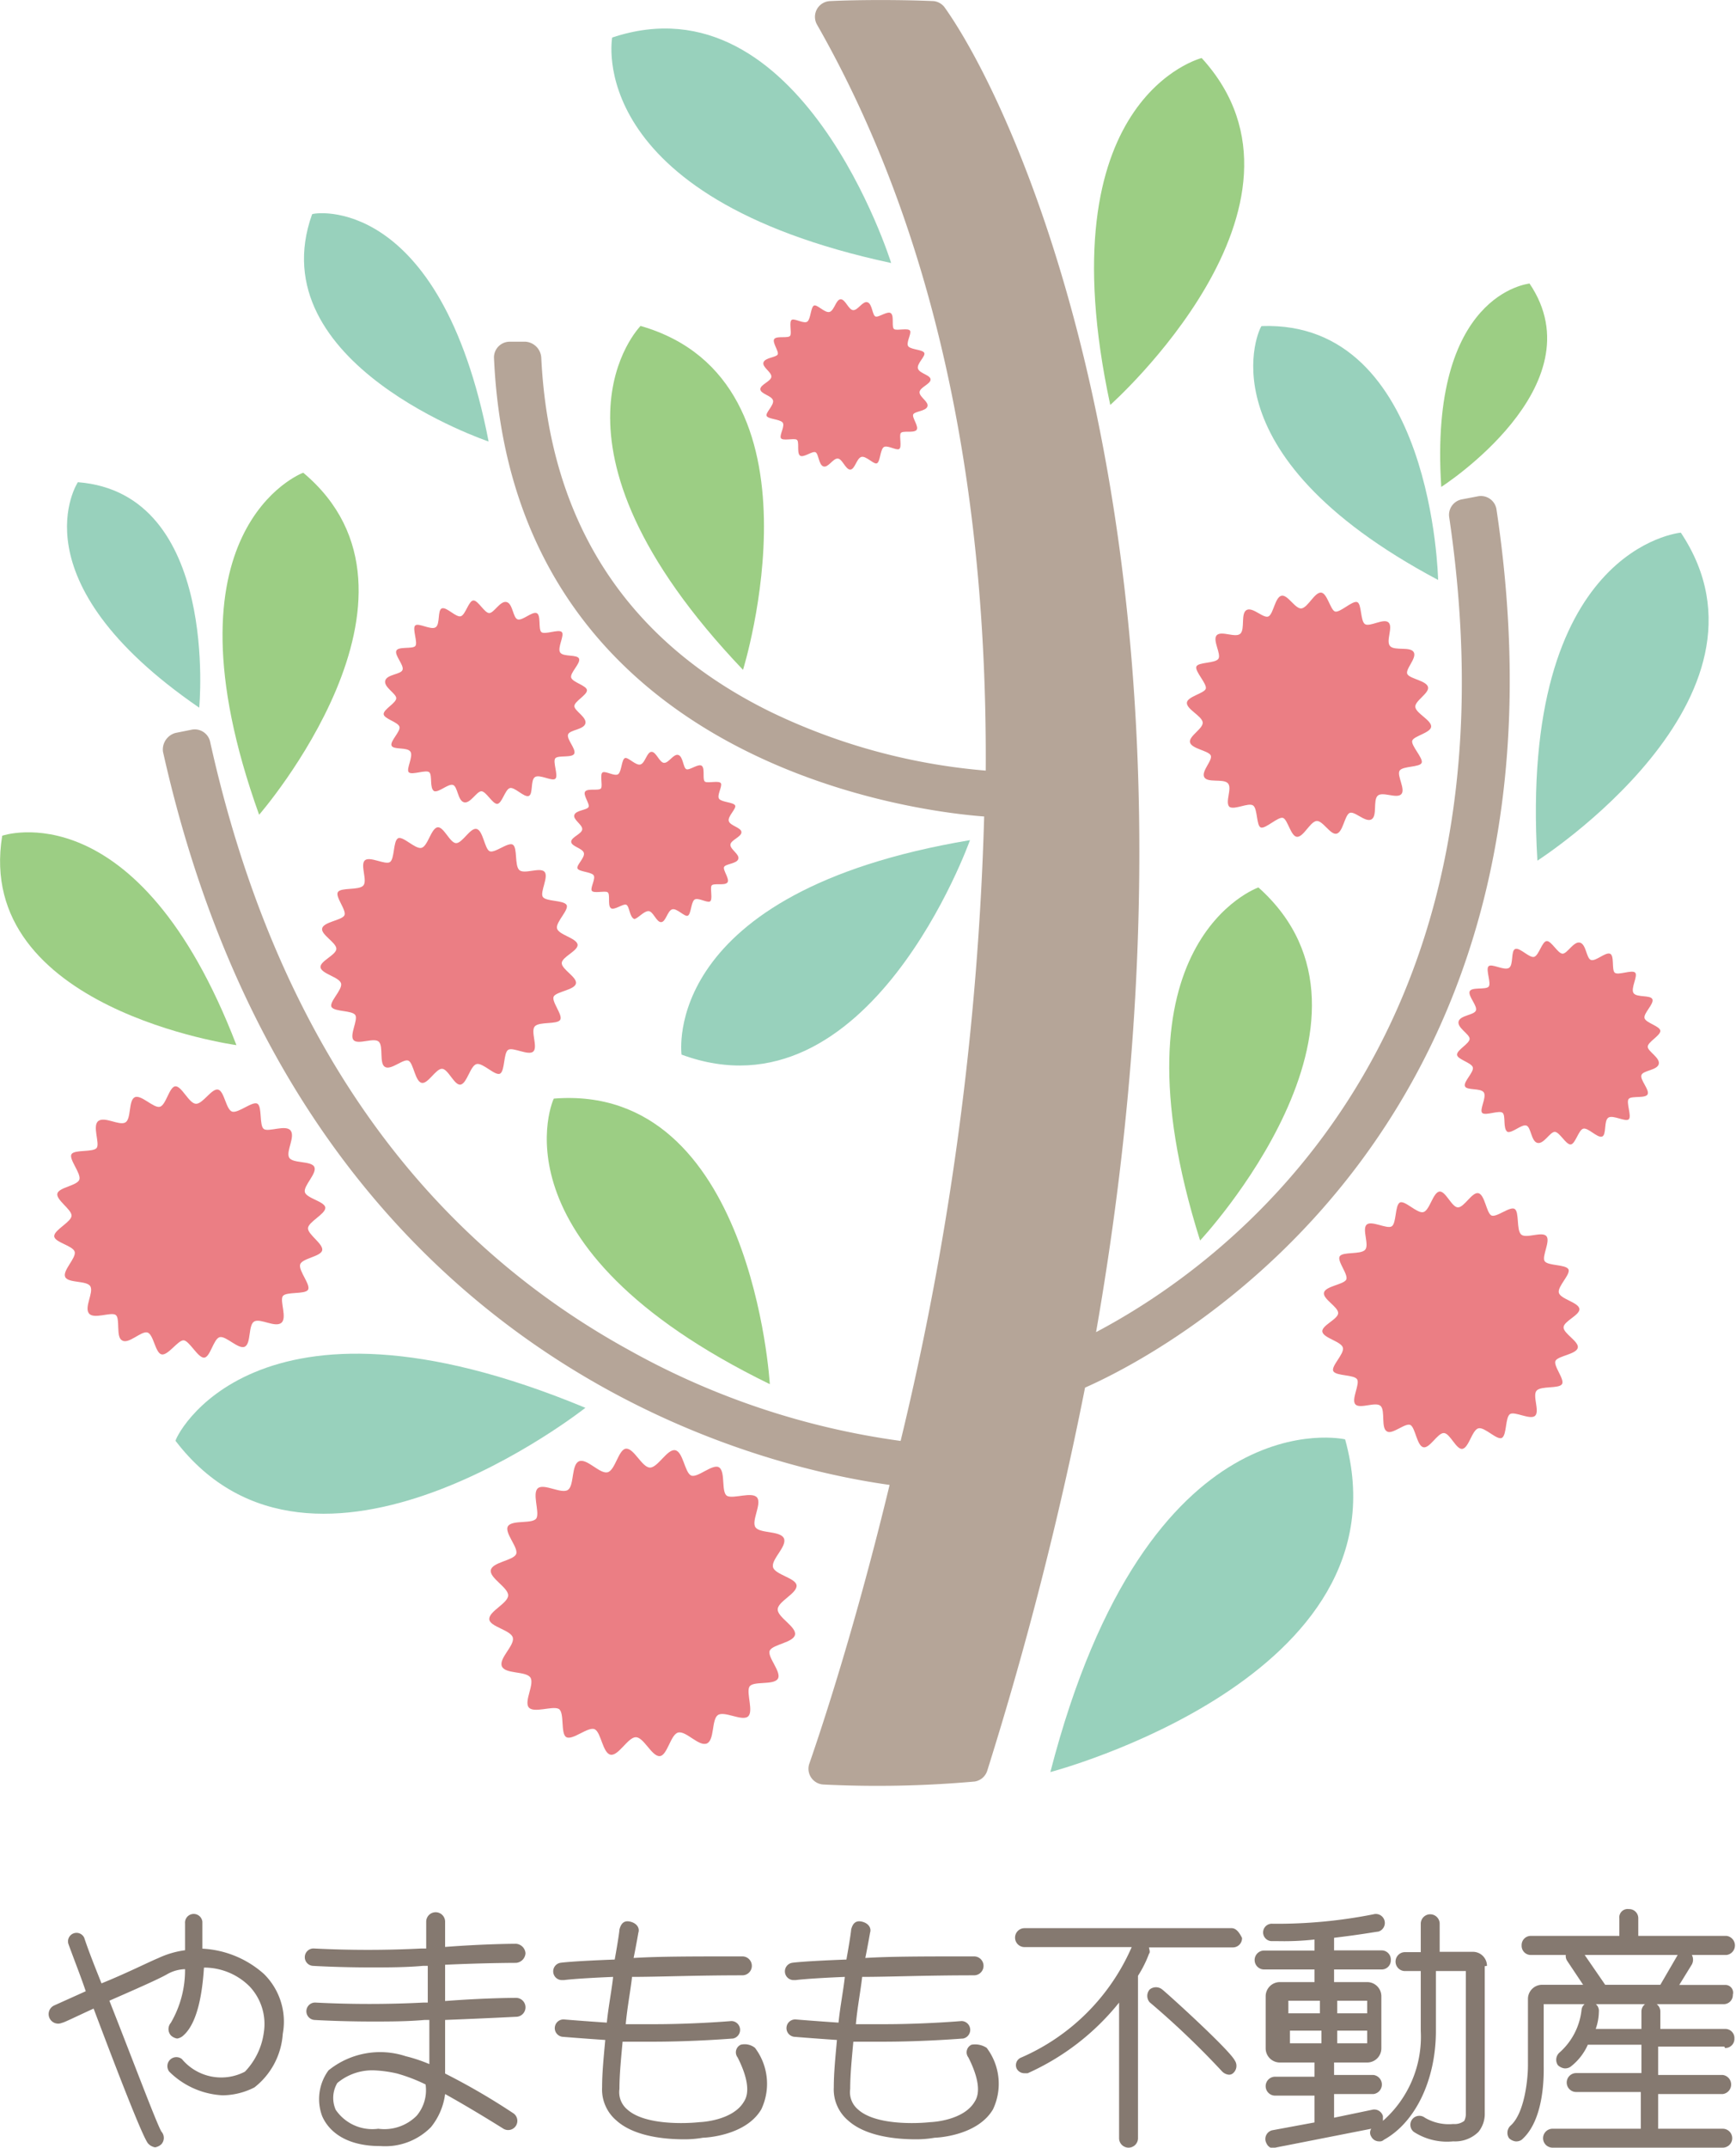 <svg data-name="レイヤー 1" xmlns="http://www.w3.org/2000/svg" width="110.14" height="136.2" viewBox="0 0 110.14 136.2"><path d="M94.94 32.28a1 1 0 0 0-1.2-.8l-1 .19a1 1 0 0 0-.8 1.1c5 33.8-14.6 47.6-22.4 51.71 8.4-48.1-4.7-77.1-9.6-84a1 1 0 0 0-.7-.41c-2-.09-4.8-.09-6.6 0a1 1 0 0 0-.8 1.5c8.1 14.2 10.8 31 10.7 47.3a38.72 38.72 0 0 1-13.6-3.7c-9.2-4.5-14.1-12.1-14.6-22.5a1.08 1.08 0 0 0-1-1h-1a1 1 0 0 0-1 1c1.1 25.11 25.6 28.7 31.1 29.11a190.86 190.86 0 0 1-5.3 39.6 48.85 48.85 0 0 1-17.3-5.8c-13.6-7.5-22.5-20.5-26.5-38.5a1 1 0 0 0-1.2-.8l-1 .2a1.09 1.09 0 0 0-.8 1.19c8.5 38 36.8 45.2 46.1 46.5-2.1 8.7-4.2 15.11-5.1 17.7a1 1 0 0 0 .9 1.3 69.56 69.56 0 0 0 9.6-.19 1 1 0 0 0 .8-.7A229.44 229.44 0 0 0 68.84 88c6.16-2.72 31.9-17.12 26.1-55.72z" fill="#b5a598"/><path d="M97.54 54.58s16.1-10.3 9.1-20.8c0 0-10.3.9-9.1 20.8z" fill="#98d1bc"/><path d="M91.44 30.88s10-6.4 5.6-12.9c-.04.02-6.4.6-5.6 12.9z" fill="#9cce84"/><path d="M91.24 36.78s-.3-16.5-11.2-16.1c-.1 0-4.04 8 11.2 16.1z" fill="#98d1bc"/><path d="M70.44 25.68s14.3-12.7 5.8-22c0 0-10 2.5-5.8 22z" fill="#9cce84"/><path d="M66.64 112.38s22.9-6 18.7-21.1c0 0-12.5-2.9-18.7 21.1z" fill="#98d1bc"/><path d="M48.84 87.78s-1.1-19.11-13.7-18.11c0-.09-4.3 9.33 13.7 18.11z" fill="#9cce84"/><path d="M56.54 16.68s-5.7-18.3-17.7-14.3c0 0-1.9 10.1 17.7 14.3z" fill="#98d1bc"/><path d="M16.44 51.67s12.1-13.9 2.8-21.69c-.1.02-9.3 3.6-2.8 21.69z" fill="#9cce84"/><path d="M12.64 44.88s1.3-13.6-7.7-14.3c0 0-4.1 6.2 7.7 14.3z" fill="#98d1bc"/><path d="M76.14 78.67s13.1-14 3.7-22.39c0 0-9.7 3.39-3.7 22.39zm-29-36.19s5.7-18.31-6.5-21.81c0 .01-7.3 7.33 6.5 21.81z" fill="#9cce84"/><path d="M37.14 89.28s-17.2 13.6-26 2.1c-.14 0 4.8-10.9 26-2.1zm24.4-36s-6.4 18-18.3 13.6c0-.1-1.4-10.3 18.3-13.6z" fill="#98d1bc"/><path d="M15 66.28S-1.66 64 .14 53c0 0 8.6-3 14.86 13.28z" fill="#9cce84"/><path d="M31 28s-14.6-4.91-11.2-14.41c.04-.11 8.14-1.41 11.2 14.41z" fill="#98d1bc"/><path d="M27.54 50.17c-.3-.19-.1-1-.3-1.19s-1.1.19-1.3 0 .3-1 .1-1.31-1.1-.1-1.2-.39.6-.9.5-1.2-1-.5-1-.8.8-.7.8-1-.8-.7-.7-1.11 1-.39 1.1-.69-.5-.9-.4-1.2 1-.11 1.2-.3-.2-1.11 0-1.31 1 .31 1.3.11.1-1.1.4-1.2.9.6 1.2.5.5-1 .8-1 .7.8 1 .8.7-.8 1.1-.7.4 1 .7 1.1.9-.5 1.2-.4.1 1 .3 1.2 1.1-.2 1.3 0-.3 1-.1 1.3 1.1.1 1.2.4-.6.9-.5 1.2 1 .5 1 .8-.8.7-.8 1 .8.7.7 1.1-1 .4-1.1.7.5.9.4 1.2-1 .1-1.2.3.2 1.1 0 1.3-1-.3-1.3-.1-.1 1.1-.4 1.2-.9-.6-1.2-.5-.5 1-.8 1-.7-.8-1-.8-.7.8-1.1.7-.4-1-.7-1.1-.9.5-1.2.39zm12.7 8.11c-.3-.11-.3-.8-.5-.9s-.8.4-1 .2 0-.9-.2-1-.9.1-1-.1.3-.81.1-1-.9-.2-1-.4.5-.7.4-1-.8-.4-.8-.7.7-.5.7-.8-.6-.6-.5-.9.8-.3.9-.5-.4-.8-.2-1 .9 0 1-.2-.1-.9.1-1 .8.3 1 .1.2-.9.4-1 .7.5 1 .4.4-.8.7-.8.5.7.8.7.6-.6.9-.5.3.8.5.9.8-.4 1-.2 0 .9.2 1 .9-.1 1 .1-.3.8-.1 1 .9.2 1 .4-.5.7-.4 1 .8.4.8.7-.7.5-.7.8.6.6.5.9-.8.3-.9.5.4.8.2 1-.9 0-1 .19.1.9-.1 1-.8-.3-1-.1-.2.9-.4 1-.7-.5-1-.4-.4.81-.7.81-.5-.7-.8-.7-.7.5-.9.5zm12-28.7c-.3-.1-.3-.8-.5-.9s-.8.4-1 .2 0-.9-.2-1-.9.1-1-.1.3-.8.1-1-.9-.2-1-.4.5-.7.4-1-.8-.4-.8-.7.7-.5.7-.8-.6-.6-.5-.9.8-.31.9-.5-.4-.81-.2-1 .9 0 1-.2-.1-.9.1-1 .8.3 1 .1.2-.9.4-1 .7.5 1 .4.4-.8.7-.8.5.69.8.69.6-.6.9-.5.3.81.5.9.8-.4 1-.19 0 .9.2 1 .9-.1 1 .1-.3.8-.1 1 .9.19 1 .4-.5.69-.4 1 .8.4.8.69-.7.5-.7.81.6.6.5.9-.8.3-.9.5.4.8.2 1-.9 0-1 .2.1.9-.1 1-.8-.31-1-.1-.2.9-.4 1-.7-.5-1-.4-.4.8-.7.8-.5-.7-.8-.7-.6.6-.9.5zm-27.8 38.09c-.4-.19-.1-1.3-.4-1.6s-1.3.2-1.6-.1.3-1.3.1-1.6-1.3-.2-1.5-.5.7-1.1.6-1.5-1.2-.6-1.3-1 1-.8 1-1.2-1-.9-.9-1.3 1.2-.5 1.4-.8-.6-1.2-.4-1.5 1.3-.1 1.6-.4-.2-1.3.1-1.6 1.3.3 1.6.1.2-1.3.5-1.5 1.1.7 1.5.6.6-1.2 1-1.3.8 1 1.2 1 .9-1 1.3-.9.5 1.2.8 1.4 1.2-.6 1.5-.4.1 1.3.4 1.6 1.3-.19 1.6.11-.3 1.3-.1 1.6 1.3.2 1.5.5-.7 1.1-.6 1.5 1.2.6 1.3 1-1 .8-1 1.2 1 .9.9 1.3-1.2.5-1.4.8.6 1.2.4 1.5-1.3.1-1.6.4.2 1.3-.1 1.6-1.3-.3-1.6-.1-.2 1.3-.5 1.5-1.1-.7-1.5-.6-.6 1.19-1 1.3-.8-1-1.2-1-.9 1-1.3.89-.5-1.19-.8-1.39-1.1.6-1.5.39zm11.5 42.5c-.4-.19-.1-1.6-.5-1.8s-1.6.3-1.9-.1.4-1.5.1-1.9-1.6-.2-1.8-.7.8-1.3.7-1.8-1.5-.7-1.5-1.2 1.2-1 1.2-1.5-1.2-1.1-1.1-1.6 1.4-.6 1.6-1-.8-1.4-.5-1.8 1.6-.1 1.8-.5-.3-1.6.1-1.9 1.5.4 1.9.11.2-1.61.7-1.81 1.3.81 1.8.7.7-1.5 1.2-1.5 1 1.2 1.5 1.2 1.1-1.2 1.6-1.1.6 1.4 1 1.6 1.4-.8 1.8-.5.1 1.6.5 1.8 1.6-.3 1.9.11-.4 1.5-.1 1.89 1.6.2 1.8.7-.8 1.3-.7 1.8 1.5.7 1.5 1.2-1.2 1-1.2 1.5 1.2 1.1 1.1 1.6-1.4.61-1.6 1 .8 1.4.5 1.81-1.6.1-1.8.5.3 1.6-.1 1.89-1.5-.39-1.9-.1-.2 1.6-.7 1.8-1.3-.8-1.8-.7-.7 1.5-1.2 1.5-1-1.2-1.5-1.2-1.1 1.2-1.6 1.11-.6-1.4-1-1.61-1.4.71-1.8.5zM7.74 85c-.4-.2-.1-1.4-.4-1.61s-1.4.3-1.7-.1.3-1.3.1-1.7-1.4-.2-1.6-.6.7-1.2.6-1.6-1.3-.6-1.3-1 1.1-.9 1.1-1.3-1-1-.9-1.4 1.3-.5 1.4-.9-.7-1.3-.5-1.6 1.4-.1 1.6-.4-.3-1.4.1-1.7 1.3.3 1.7.1.2-1.39.6-1.6 1.2.7 1.6.6.6-1.3 1-1.3S12 70 12.44 70s1-1 1.4-.9.5 1.3.9 1.4 1.3-.7 1.6-.5.1 1.39.4 1.6 1.4-.3 1.7.1-.3 1.3-.1 1.7 1.4.2 1.6.6-.7 1.2-.6 1.6 1.3.6 1.3 1-1.1.9-1.1 1.3 1 1 .9 1.4-1.3.5-1.4.9.7 1.3.5 1.6-1.4.1-1.6.4.3 1.4-.1 1.7-1.3-.3-1.7-.1-.2 1.39-.6 1.6-1.2-.7-1.6-.6-.6 1.3-1 1.3S12 85 11.64 85s-1 1-1.4.89-.5-1.3-.9-1.39-1.2.78-1.6.5zM78 51.17c-.3-.3.2-1.19-.1-1.5s-1.3 0-1.5-.39.6-1.11.4-1.4-1.2-.4-1.3-.8.9-.9.8-1.3-1-.8-1-1.2 1.1-.6 1.2-.9-.7-1.1-.6-1.4 1.2-.2 1.4-.5-.4-1.2-.1-1.5 1.2.2 1.5-.1 0-1.3.4-1.5 1.1.6 1.4.4.4-1.2.8-1.3.9.9 1.3.8.8-1 1.2-1 .6 1.1.9 1.2 1.1-.7 1.4-.6.2 1.2.5 1.4 1.2-.4 1.5-.1-.2 1.19.1 1.5 1.3 0 1.5.39-.6 1.11-.4 1.4 1.2.4 1.3.8-.9.9-.8 1.3 1 .8 1 1.2-1.1.6-1.2.9.7 1.1.6 1.4-1.2.2-1.4.5.4 1.2.1 1.5-1.2-.2-1.5.1 0 1.3-.4 1.5-1.1-.6-1.4-.4-.4 1.2-.8 1.3-.9-.89-1.3-.8-.8 1-1.2 1-.6-1.1-.9-1.2-1.1.7-1.4.61-.2-1.2-.5-1.4-1.16.3-1.5.09zm17.64 20.61c-.3-.2-.1-1-.3-1.2s-1.1.2-1.3 0 .3-1 .1-1.3-1.1-.11-1.2-.4.6-.9.5-1.2-1-.5-1-.8.8-.7.8-1-.8-.7-.7-1.1 1-.4 1.1-.7-.5-.9-.4-1.2 1-.1 1.2-.3-.2-1.1 0-1.3 1 .3 1.3.1.1-1.1.4-1.2.9.6 1.2.5.5-1 .8-1 .7.8 1 .8.7-.8 1.1-.7.4 1 .7 1.1.9-.5 1.2-.4.1 1 .3 1.2 1.1-.2 1.3 0-.3 1-.1 1.3 1.1.1 1.2.4-.6.9-.5 1.2 1 .5 1 .8-.8.7-.8 1 .8.7.7 1.1-1 .4-1.1.7.5.9.4 1.2-1 .1-1.2.3.2 1.1 0 1.3-1-.3-1.3-.1-.1 1.1-.4 1.2-.9-.6-1.2-.5-.5 1-.8 1-.7-.8-1-.8-.7.8-1.1.7-.4-1-.7-1.1-.9.5-1.2.4zm-7.64 19c-.4-.2-.1-1.3-.4-1.61s-1.3.2-1.6-.1.3-1.3.1-1.6-1.3-.2-1.5-.5.7-1.1.6-1.5-1.2-.6-1.3-1 1-.8 1-1.2-1-.9-.9-1.3 1.2-.5 1.4-.8-.6-1.2-.4-1.5 1.3-.1 1.6-.4-.2-1.3.1-1.6 1.3.3 1.6.1.2-1.3.5-1.5 1.1.7 1.5.6.6-1.2 1-1.3.8 1 1.2 1 .9-1 1.3-.9.5 1.2.8 1.4 1.2-.6 1.5-.4.1 1.31.4 1.61 1.3-.2 1.6.1-.3 1.3-.1 1.6 1.3.2 1.5.5-.7 1.1-.6 1.5 1.2.6 1.3 1-1 .8-1 1.2 1 .9.9 1.3-1.2.5-1.4.8.6 1.2.4 1.5-1.3.1-1.6.4.2 1.3-.1 1.6-1.3-.3-1.6-.1-.2 1.3-.5 1.5-1.1-.7-1.5-.6-.6 1.2-1 1.3-.8-1-1.2-1-.9 1-1.3.9-.5-1.2-.8-1.4-1.16.62-1.5.4z" fill="#eb7e84"/><path d="M12.84 123.58v-1.7a.55.55 0 0 0-1.1.1v1.7a5.76 5.76 0 0 0-1.7.5c-.5.2-2.1 1-3.6 1.6-.4-1-.8-2-1.1-2.9a.54.54 0 0 0-1 .4c.4 1.1.8 2.1 1.1 3l-2 .9a.6.6 0 1 0 .5 1.1c.1 0 .9-.4 2-.9 3.2 8.5 3.4 8.5 3.5 8.6a.76.76 0 0 0 .4.2.76.76 0 0 0 .4-.2.6.6 0 0 0 0-.8c-.3-.5-1.8-4.5-3.3-8.3 1.6-.7 3.2-1.4 3.7-1.7a2.43 2.43 0 0 1 1.1-.3 6.63 6.63 0 0 1-.9 3.4.61.61 0 0 0 0 .8.76.76 0 0 0 .4.2.76.76 0 0 0 .4-.2c.9-.8 1.2-2.7 1.3-4.3a4.08 4.08 0 0 1 2.9 1.2 3.47 3.47 0 0 1 .9 2.9 4.44 4.44 0 0 1-1.2 2.5 3.25 3.25 0 0 1-4-.8.57.57 0 0 0-.8.8 5.17 5.17 0 0 0 3.4 1.5 4.55 4.55 0 0 0 2-.5 4.7 4.7 0 0 0 1.8-3.4 4.24 4.24 0 0 0-1.2-3.8 6.34 6.34 0 0 0-3.9-1.6zm19.9.9a.65.65 0 0 0 .6-.61.65.65 0 0 0-.6-.6s-1.9 0-4.5.2v-1.6a.6.6 0 0 0-1.2 0v1.7h-.3a67.51 67.51 0 0 1-6.8 0 .55.55 0 0 0-.1 1.1s1.6.1 3.7.1c1 0 2.2 0 3.3-.1h.3V127h-.3a67.51 67.51 0 0 1-6.8 0 .55.55 0 1 0-.1 1.1s1.6.1 3.7.1c1 0 2.2 0 3.3-.1h.3v2.8a9.77 9.77 0 0 0-1.5-.5 5.21 5.21 0 0 0-4.9.9 3.08 3.08 0 0 0-.4 2.9c.3.7 1.2 1.9 3.7 1.9a4.08 4.08 0 0 0 3.2-1.2 4.18 4.18 0 0 0 .9-2.1c1.8 1 3.7 2.2 3.7 2.2a.58.58 0 1 0 .6-1 42 42 0 0 0-4.3-2.5v-3.4c2.6-.1 4.5-.2 4.5-.2a.6.6 0 1 0 0-1.2s-1.9 0-4.5.2v-2.3c2.6-.12 4.5-.12 4.5-.12zm-6.3 9.69A2.89 2.89 0 0 1 24 135a2.81 2.81 0 0 1-2.7-1.2 1.86 1.86 0 0 1 .1-1.7 3.45 3.45 0 0 1 2.4-.8 7.84 7.84 0 0 1 1.4.2 10.67 10.67 0 0 1 1.8.69 2.51 2.51 0 0 1-.56 1.98zm20.56-4.5a.53.53 0 0 0-.2.81c.6 1.19.8 2.19.4 2.8-.7 1.2-2.7 1.3-2.8 1.3-.9.1-3.5.2-4.6-.8a1.43 1.43 0 0 1-.5-1.3c0-.9.1-1.9.2-3h1.9c2.7 0 5-.2 5.1-.2a.56.56 0 0 0-.1-1.11s-2.3.2-4.9.2h-1.8c.1-1.1.3-2.1.4-3 1.7 0 4-.1 7-.1a.6.6 0 0 0 0-1.2h-.3c-2.8 0-5 0-6.6.1.2-1 .3-1.6.3-1.6.1-.3-.1-.6-.5-.7s-.6.1-.7.5c0 .1-.1.8-.3 1.9-2.7.1-3.4.2-3.4.2a.55.55 0 1 0 .1 1.1h.1s.7-.1 3.1-.2c-.1.9-.3 1.9-.4 2.9-1.5-.1-2.7-.2-2.7-.2a.55.55 0 1 0-.1 1.1s1.2.1 2.7.2c-.1 1.1-.2 2.1-.2 3a2.58 2.58 0 0 0 .9 2.1c1.1 1 3 1.2 4.3 1.2a6.76 6.76 0 0 0 1.2-.1c.1 0 2.7-.1 3.7-1.8a3.78 3.78 0 0 0-.4-3.9 1.05 1.05 0 0 0-.9-.2zm14.64 0a.53.53 0 0 0-.2.81c.6 1.19.8 2.19.4 2.8-.7 1.2-2.7 1.3-2.8 1.3-.9.1-3.5.2-4.6-.8a1.43 1.43 0 0 1-.5-1.3c0-.9.1-1.9.2-3H56c2.7 0 5-.2 5.1-.2a.56.56 0 0 0-.1-1.11s-2.3.2-4.9.2h-1.8c.1-1.1.3-2.1.4-3 1.7 0 4-.1 7.1-.1a.6.6 0 1 0 0-1.2h-.3c-2.8 0-5 0-6.6.1.2-1 .3-1.6.3-1.6.1-.3-.1-.6-.5-.7s-.6.1-.7.5c0 .1-.1.8-.3 1.9-2.7.1-3.4.2-3.4.2a.55.55 0 1 0 .1 1.1h.1s.7-.1 3.1-.2c-.1.9-.3 1.9-.4 2.9-1.5-.1-2.7-.2-2.7-.2a.55.55 0 1 0-.1 1.1s1.2.1 2.7.2c-.1 1.1-.2 2.1-.2 3a2.58 2.58 0 0 0 .9 2.1c1.1 1 3 1.2 4.3 1.2a6.76 6.76 0 0 0 1.2-.1c.1 0 2.7-.1 3.7-1.8a3.78 3.78 0 0 0-.4-3.9 1.34 1.34 0 0 0-.96-.2zm16.5-7.39H65a.6.6 0 0 0 0 1.2h6.8a13.52 13.52 0 0 1-7 7 .52.52 0 0 0-.3.7.55.55 0 0 0 .5.3h.2A15.59 15.59 0 0 0 71 127v8.6a.6.6 0 0 0 1.2 0v-10.3a7.31 7.31 0 0 0 .7-1.4c.1-.1 0-.3 0-.4h5.3a.58.58 0 0 0 .6-.6c-.16-.32-.36-.62-.66-.62z" fill="#857970"/><path d="M73.74 126.17a.63.63 0 0 0-.8 0 .62.62 0 0 0 0 .81 53.24 53.24 0 0 1 4.6 4.39.69.69 0 0 0 .4.2.37.37 0 0 0 .3-.1.61.61 0 0 0 .1-.8c-.34-.67-4.1-4.09-4.6-4.5zm20.6-1.5a.89.89 0 0 0-.9-.89h-2.1V122a.6.6 0 1 0-1.2 0v1.8h-1a.6.6 0 0 0 0 1.2h1v3.8a7.1 7.1 0 0 1-2.4 5.7v-.3a.57.57 0 0 0-.7-.4l-2.4.5v-1.5h2.5a.61.61 0 0 0 0-1.21h-2.5v-.79h2.1a.9.9 0 0 0 .9-.9v-3.3a.9.9 0 0 0-.9-.9h-2.1v-.8h3a.58.58 0 0 0 .6-.6.58.58 0 0 0-.6-.61h-3v-.8c1.7-.2 2.7-.39 2.8-.39a.57.57 0 0 0-.3-1.1 31.36 31.36 0 0 1-6.4.6.55.55 0 1 0-.1 1.1H81a17.72 17.72 0 0 0 2.4-.1v.7h-3.2a.6.6 0 1 0 0 1.2h3.2v.8h-2.2a.9.9 0 0 0-.9.9v3.3a.9.9 0 0 0 .9.9h2.2v.9h-2.5a.6.6 0 1 0 0 1.2h2.5v1.7l-2.7.5a.57.57 0 0 0-.4.7c.1.3.3.5.6.4L87 135a.45.45 0 0 0 0 .5.55.55 0 0 0 .5.3.37.37 0 0 0 .3-.1c2-1.1 3.3-3.8 3.3-6.9V125H93v9.1a1 1 0 0 1-.1.4 1 1 0 0 1-.7.2 3 3 0 0 1-1.8-.4.57.57 0 1 0-.7.9 3.88 3.88 0 0 0 2.5.6 2.11 2.11 0 0 0 1.6-.6 1.82 1.82 0 0 0 .4-1.2v-9.31zm-9.5 5v-.89h1.9v.8h-1.9zm1.9-2.79v.8h-1.9v-.8zm-3 0v.8h-2v-.8zm-1.9 2.79v-.89h2v.8h-2zm27.6-3.79h-2.9l.8-1.3a.64.64 0 0 0 0-.6h2.2a.61.61 0 0 0 0-1.21h-5.6v-1.1a.58.58 0 0 0-.6-.6.53.53 0 0 0-.6.6v1.1h-5.6a.58.58 0 0 0-.6.6.58.58 0 0 0 .6.61h2.2a.56.56 0 0 0 .1.39l1 1.5h-2.6a.9.9 0 0 0-.9.9V131c0 .8-.2 3-1.1 3.8a.62.62 0 0 0-.1.8.76.76 0 0 0 .4.2.6.6 0 0 0 .4-.1c1.5-1.3 1.4-4.3 1.4-4.7v-3.9h11.4a.58.58 0 0 0 .6-.6.49.49 0 0 0-.5-.62zm-8.9-1.9h5.9l-1.1 1.89h-3.5z" fill="#857970"/><path d="M109.44 129.88a.58.58 0 0 0 .6-.6.58.58 0 0 0-.6-.61h-4.1v-1.1a.6.6 0 1 0-1.2 0v1.1h-2.9a3.42 3.42 0 0 0 .2-1.1.55.55 0 1 0-1.1-.1 4.21 4.21 0 0 1-1.4 2.7.61.61 0 0 0-.1.8.76.76 0 0 0 .4.2.6.6 0 0 0 .4-.1 3.6 3.6 0 0 0 1.1-1.4h3.4v1.8H100a.6.6 0 1 0 0 1.2h4.1V135h-5.6a.6.6 0 1 0 0 1.2h10.8a.6.6 0 1 0 0-1.2h-4.1v-2.2h4.1a.61.61 0 0 0 0-1.21h-4.1v-1.8h4.2z" fill="#857970"/></svg>